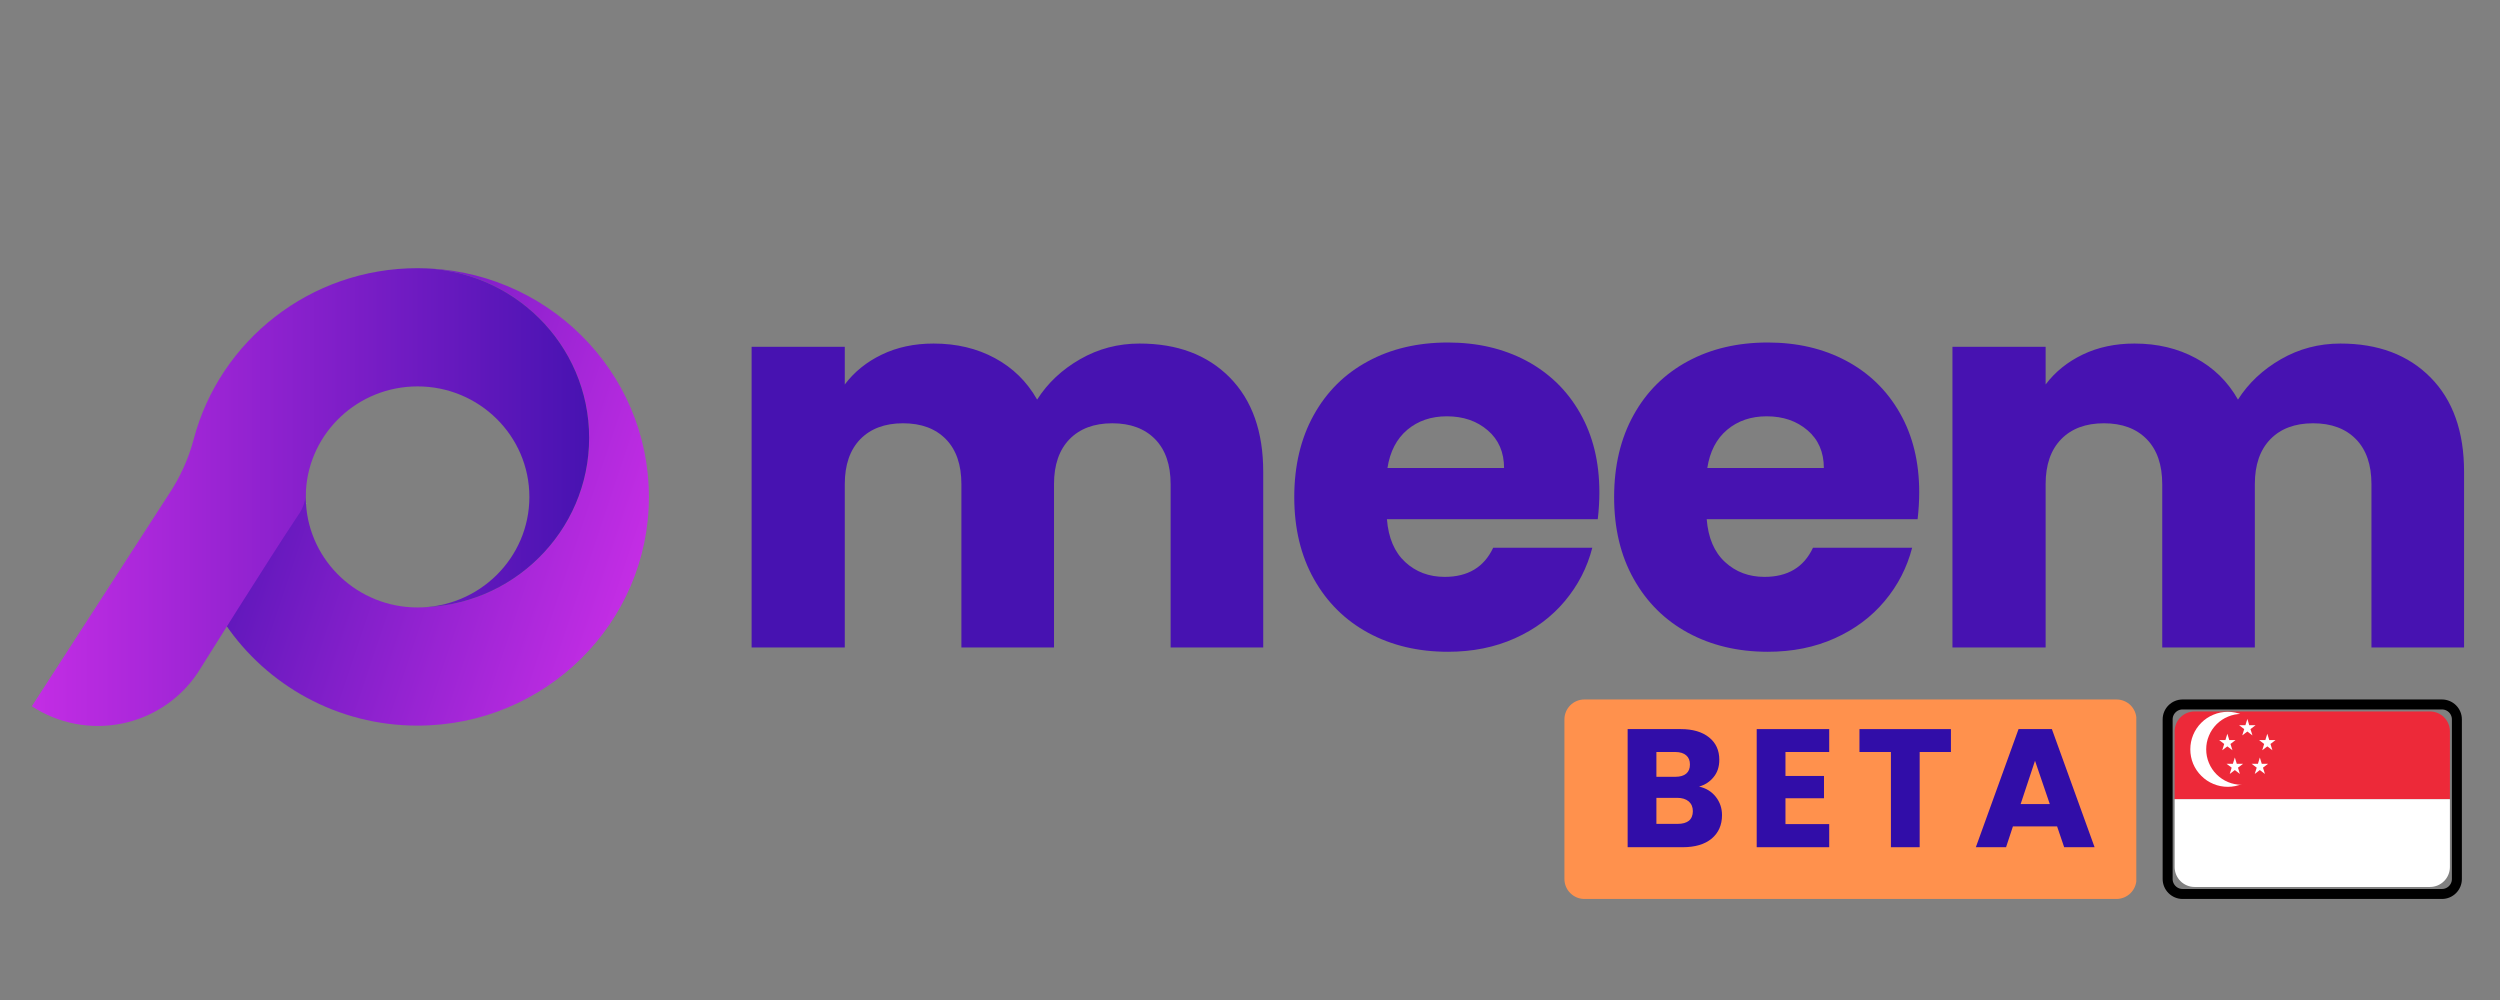 <svg xmlns="http://www.w3.org/2000/svg" xmlns:xlink="http://www.w3.org/1999/xlink" width="250" zoomAndPan="magnify" viewBox="0 0 187.5 75" height="100" preserveAspectRatio="xMidYMid meet" version="1.0"><rect x="0" y="0" width="187.5" height="75" fill="#808080" stroke="none"/><defs><g/><clipPath id="1a56cf3108"><path d="M 146 25 L 184.875 25 L 184.875 49 L 146 49 Z M 146 25 " clip-rule="nonzero"/></clipPath><clipPath id="3ebc229676"><path d="M 15 20.117 L 48.68 20.117 L 48.68 54.461 L 15 54.461 Z M 15 20.117 " clip-rule="nonzero"/></clipPath><clipPath id="5f8fecf276"><path d="M 31.316 20.113 C 40.895 20.113 48.668 27.801 48.668 37.27 C 48.668 46.734 40.895 54.422 31.316 54.422 C 25.309 54.422 20.008 51.395 16.891 46.801 C 13.285 32.398 17.035 30.891 20.52 28.926 C 21.434 31.484 22.719 32.598 22.949 37.773 C 23.211 42.113 26.859 45.559 31.316 45.559 C 38.418 45.559 44.184 39.859 44.184 32.836 C 44.184 25.816 38.418 20.113 31.316 20.113 Z M 31.316 20.113 " clip-rule="evenodd"/></clipPath><linearGradient x1="-0.119" gradientTransform="matrix(34.603, 11.24, -11.37, 34.21, 14.062, 31.452)" y1="0" x2="1.102" gradientUnits="userSpaceOnUse" y2="0" id="2e0090c182"><stop stop-opacity="1" stop-color="rgb(27.8%, 7.1%, 69.398%)" offset="0"/><stop stop-opacity="1" stop-color="rgb(27.8%, 7.1%, 69.398%)" offset="0.062"/><stop stop-opacity="1" stop-color="rgb(27.8%, 7.1%, 69.398%)" offset="0.094"/><stop stop-opacity="1" stop-color="rgb(27.936%, 7.129%, 69.455%)" offset="0.102"/><stop stop-opacity="1" stop-color="rgb(28.311%, 7.21%, 69.611%)" offset="0.105"/><stop stop-opacity="1" stop-color="rgb(28.551%, 7.262%, 69.71%)" offset="0.109"/><stop stop-opacity="1" stop-color="rgb(28.789%, 7.314%, 69.809%)" offset="0.113"/><stop stop-opacity="1" stop-color="rgb(29.028%, 7.367%, 69.908%)" offset="0.117"/><stop stop-opacity="1" stop-color="rgb(29.268%, 7.419%, 70.007%)" offset="0.121"/><stop stop-opacity="1" stop-color="rgb(29.507%, 7.471%, 70.107%)" offset="0.125"/><stop stop-opacity="1" stop-color="rgb(29.747%, 7.523%, 70.206%)" offset="0.129"/><stop stop-opacity="1" stop-color="rgb(29.987%, 7.574%, 70.305%)" offset="0.133"/><stop stop-opacity="1" stop-color="rgb(30.225%, 7.626%, 70.404%)" offset="0.137"/><stop stop-opacity="1" stop-color="rgb(30.464%, 7.678%, 70.503%)" offset="0.141"/><stop stop-opacity="1" stop-color="rgb(30.704%, 7.73%, 70.602%)" offset="0.145"/><stop stop-opacity="1" stop-color="rgb(30.943%, 7.782%, 70.702%)" offset="0.148"/><stop stop-opacity="1" stop-color="rgb(31.183%, 7.834%, 70.801%)" offset="0.152"/><stop stop-opacity="1" stop-color="rgb(31.422%, 7.886%, 70.9%)" offset="0.156"/><stop stop-opacity="1" stop-color="rgb(31.66%, 7.938%, 70.999%)" offset="0.16"/><stop stop-opacity="1" stop-color="rgb(31.9%, 7.99%, 71.098%)" offset="0.164"/><stop stop-opacity="1" stop-color="rgb(32.14%, 8.041%, 71.198%)" offset="0.168"/><stop stop-opacity="1" stop-color="rgb(32.379%, 8.093%, 71.297%)" offset="0.172"/><stop stop-opacity="1" stop-color="rgb(32.617%, 8.145%, 71.396%)" offset="0.176"/><stop stop-opacity="1" stop-color="rgb(32.857%, 8.197%, 71.495%)" offset="0.18"/><stop stop-opacity="1" stop-color="rgb(33.096%, 8.249%, 71.594%)" offset="0.184"/><stop stop-opacity="1" stop-color="rgb(33.336%, 8.301%, 71.693%)" offset="0.188"/><stop stop-opacity="1" stop-color="rgb(33.575%, 8.353%, 71.793%)" offset="0.191"/><stop stop-opacity="1" stop-color="rgb(33.815%, 8.406%, 71.892%)" offset="0.195"/><stop stop-opacity="1" stop-color="rgb(34.053%, 8.458%, 71.991%)" offset="0.199"/><stop stop-opacity="1" stop-color="rgb(34.293%, 8.51%, 72.09%)" offset="0.203"/><stop stop-opacity="1" stop-color="rgb(34.532%, 8.562%, 72.189%)" offset="0.207"/><stop stop-opacity="1" stop-color="rgb(34.772%, 8.614%, 72.289%)" offset="0.211"/><stop stop-opacity="1" stop-color="rgb(35.011%, 8.665%, 72.388%)" offset="0.215"/><stop stop-opacity="1" stop-color="rgb(35.251%, 8.717%, 72.487%)" offset="0.219"/><stop stop-opacity="1" stop-color="rgb(35.489%, 8.769%, 72.586%)" offset="0.223"/><stop stop-opacity="1" stop-color="rgb(35.728%, 8.821%, 72.685%)" offset="0.227"/><stop stop-opacity="1" stop-color="rgb(35.968%, 8.873%, 72.784%)" offset="0.23"/><stop stop-opacity="1" stop-color="rgb(36.208%, 8.925%, 72.884%)" offset="0.234"/><stop stop-opacity="1" stop-color="rgb(36.447%, 8.977%, 72.983%)" offset="0.238"/><stop stop-opacity="1" stop-color="rgb(36.687%, 9.029%, 73.082%)" offset="0.242"/><stop stop-opacity="1" stop-color="rgb(36.925%, 9.081%, 73.181%)" offset="0.246"/><stop stop-opacity="1" stop-color="rgb(37.164%, 9.132%, 73.28%)" offset="0.25"/><stop stop-opacity="1" stop-color="rgb(37.404%, 9.184%, 73.38%)" offset="0.254"/><stop stop-opacity="1" stop-color="rgb(37.643%, 9.236%, 73.479%)" offset="0.258"/><stop stop-opacity="1" stop-color="rgb(37.881%, 9.288%, 73.576%)" offset="0.262"/><stop stop-opacity="1" stop-color="rgb(38.121%, 9.34%, 73.676%)" offset="0.266"/><stop stop-opacity="1" stop-color="rgb(38.361%, 9.392%, 73.775%)" offset="0.27"/><stop stop-opacity="1" stop-color="rgb(38.6%, 9.445%, 73.874%)" offset="0.273"/><stop stop-opacity="1" stop-color="rgb(38.84%, 9.497%, 73.973%)" offset="0.277"/><stop stop-opacity="1" stop-color="rgb(39.079%, 9.549%, 74.072%)" offset="0.281"/><stop stop-opacity="1" stop-color="rgb(39.317%, 9.601%, 74.171%)" offset="0.285"/><stop stop-opacity="1" stop-color="rgb(39.557%, 9.653%, 74.271%)" offset="0.289"/><stop stop-opacity="1" stop-color="rgb(39.796%, 9.705%, 74.37%)" offset="0.293"/><stop stop-opacity="1" stop-color="rgb(40.036%, 9.756%, 74.469%)" offset="0.297"/><stop stop-opacity="1" stop-color="rgb(40.276%, 9.808%, 74.568%)" offset="0.301"/><stop stop-opacity="1" stop-color="rgb(40.515%, 9.86%, 74.667%)" offset="0.305"/><stop stop-opacity="1" stop-color="rgb(40.753%, 9.912%, 74.767%)" offset="0.309"/><stop stop-opacity="1" stop-color="rgb(40.993%, 9.964%, 74.866%)" offset="0.312"/><stop stop-opacity="1" stop-color="rgb(41.232%, 10.016%, 74.965%)" offset="0.316"/><stop stop-opacity="1" stop-color="rgb(41.472%, 10.068%, 75.064%)" offset="0.32"/><stop stop-opacity="1" stop-color="rgb(41.711%, 10.12%, 75.163%)" offset="0.324"/><stop stop-opacity="1" stop-color="rgb(41.951%, 10.172%, 75.262%)" offset="0.328"/><stop stop-opacity="1" stop-color="rgb(42.189%, 10.223%, 75.362%)" offset="0.332"/><stop stop-opacity="1" stop-color="rgb(42.429%, 10.275%, 75.461%)" offset="0.336"/><stop stop-opacity="1" stop-color="rgb(42.668%, 10.327%, 75.56%)" offset="0.34"/><stop stop-opacity="1" stop-color="rgb(42.908%, 10.379%, 75.659%)" offset="0.344"/><stop stop-opacity="1" stop-color="rgb(43.146%, 10.431%, 75.758%)" offset="0.348"/><stop stop-opacity="1" stop-color="rgb(43.385%, 10.484%, 75.858%)" offset="0.352"/><stop stop-opacity="1" stop-color="rgb(43.625%, 10.536%, 75.957%)" offset="0.355"/><stop stop-opacity="1" stop-color="rgb(43.864%, 10.588%, 76.056%)" offset="0.359"/><stop stop-opacity="1" stop-color="rgb(44.104%, 10.64%, 76.155%)" offset="0.363"/><stop stop-opacity="1" stop-color="rgb(44.344%, 10.692%, 76.254%)" offset="0.367"/><stop stop-opacity="1" stop-color="rgb(44.582%, 10.744%, 76.353%)" offset="0.371"/><stop stop-opacity="1" stop-color="rgb(44.821%, 10.796%, 76.453%)" offset="0.375"/><stop stop-opacity="1" stop-color="rgb(45.061%, 10.847%, 76.552%)" offset="0.379"/><stop stop-opacity="1" stop-color="rgb(45.3%, 10.899%, 76.651%)" offset="0.383"/><stop stop-opacity="1" stop-color="rgb(45.54%, 10.951%, 76.75%)" offset="0.387"/><stop stop-opacity="1" stop-color="rgb(45.779%, 11.003%, 76.849%)" offset="0.391"/><stop stop-opacity="1" stop-color="rgb(46.017%, 11.055%, 76.949%)" offset="0.395"/><stop stop-opacity="1" stop-color="rgb(46.257%, 11.107%, 77.048%)" offset="0.398"/><stop stop-opacity="1" stop-color="rgb(46.497%, 11.159%, 77.147%)" offset="0.402"/><stop stop-opacity="1" stop-color="rgb(46.736%, 11.211%, 77.246%)" offset="0.406"/><stop stop-opacity="1" stop-color="rgb(46.974%, 11.263%, 77.345%)" offset="0.41"/><stop stop-opacity="1" stop-color="rgb(47.214%, 11.314%, 77.444%)" offset="0.414"/><stop stop-opacity="1" stop-color="rgb(47.453%, 11.366%, 77.544%)" offset="0.418"/><stop stop-opacity="1" stop-color="rgb(47.693%, 11.418%, 77.643%)" offset="0.422"/><stop stop-opacity="1" stop-color="rgb(47.932%, 11.47%, 77.74%)" offset="0.426"/><stop stop-opacity="1" stop-color="rgb(48.172%, 11.523%, 77.84%)" offset="0.43"/><stop stop-opacity="1" stop-color="rgb(48.41%, 11.575%, 77.939%)" offset="0.434"/><stop stop-opacity="1" stop-color="rgb(48.65%, 11.627%, 78.038%)" offset="0.438"/><stop stop-opacity="1" stop-color="rgb(48.889%, 11.679%, 78.137%)" offset="0.441"/><stop stop-opacity="1" stop-color="rgb(49.129%, 11.731%, 78.236%)" offset="0.445"/><stop stop-opacity="1" stop-color="rgb(49.368%, 11.783%, 78.336%)" offset="0.449"/><stop stop-opacity="1" stop-color="rgb(49.608%, 11.835%, 78.435%)" offset="0.453"/><stop stop-opacity="1" stop-color="rgb(49.846%, 11.887%, 78.534%)" offset="0.457"/><stop stop-opacity="1" stop-color="rgb(50.085%, 11.938%, 78.633%)" offset="0.461"/><stop stop-opacity="1" stop-color="rgb(50.325%, 11.99%, 78.732%)" offset="0.465"/><stop stop-opacity="1" stop-color="rgb(50.565%, 12.042%, 78.831%)" offset="0.469"/><stop stop-opacity="1" stop-color="rgb(50.804%, 12.094%, 78.931%)" offset="0.473"/><stop stop-opacity="1" stop-color="rgb(51.044%, 12.146%, 79.03%)" offset="0.477"/><stop stop-opacity="1" stop-color="rgb(51.282%, 12.198%, 79.129%)" offset="0.48"/><stop stop-opacity="1" stop-color="rgb(51.521%, 12.25%, 79.228%)" offset="0.484"/><stop stop-opacity="1" stop-color="rgb(51.761%, 12.302%, 79.327%)" offset="0.488"/><stop stop-opacity="1" stop-color="rgb(52%, 12.354%, 79.427%)" offset="0.492"/><stop stop-opacity="1" stop-color="rgb(52.238%, 12.405%, 79.526%)" offset="0.496"/><stop stop-opacity="1" stop-color="rgb(52.478%, 12.457%, 79.625%)" offset="0.5"/><stop stop-opacity="1" stop-color="rgb(52.718%, 12.509%, 79.724%)" offset="0.504"/><stop stop-opacity="1" stop-color="rgb(52.957%, 12.563%, 79.823%)" offset="0.508"/><stop stop-opacity="1" stop-color="rgb(53.197%, 12.614%, 79.922%)" offset="0.512"/><stop stop-opacity="1" stop-color="rgb(53.436%, 12.666%, 80.022%)" offset="0.516"/><stop stop-opacity="1" stop-color="rgb(53.674%, 12.718%, 80.121%)" offset="0.52"/><stop stop-opacity="1" stop-color="rgb(53.914%, 12.77%, 80.22%)" offset="0.523"/><stop stop-opacity="1" stop-color="rgb(54.153%, 12.822%, 80.319%)" offset="0.527"/><stop stop-opacity="1" stop-color="rgb(54.393%, 12.874%, 80.418%)" offset="0.531"/><stop stop-opacity="1" stop-color="rgb(54.633%, 12.926%, 80.518%)" offset="0.535"/><stop stop-opacity="1" stop-color="rgb(54.872%, 12.978%, 80.617%)" offset="0.539"/><stop stop-opacity="1" stop-color="rgb(55.11%, 13.029%, 80.716%)" offset="0.543"/><stop stop-opacity="1" stop-color="rgb(55.35%, 13.081%, 80.815%)" offset="0.547"/><stop stop-opacity="1" stop-color="rgb(55.589%, 13.133%, 80.914%)" offset="0.551"/><stop stop-opacity="1" stop-color="rgb(55.829%, 13.185%, 81.013%)" offset="0.555"/><stop stop-opacity="1" stop-color="rgb(56.068%, 13.237%, 81.113%)" offset="0.559"/><stop stop-opacity="1" stop-color="rgb(56.308%, 13.289%, 81.212%)" offset="0.562"/><stop stop-opacity="1" stop-color="rgb(56.546%, 13.341%, 81.311%)" offset="0.566"/><stop stop-opacity="1" stop-color="rgb(56.786%, 13.393%, 81.41%)" offset="0.57"/><stop stop-opacity="1" stop-color="rgb(57.025%, 13.445%, 81.509%)" offset="0.574"/><stop stop-opacity="1" stop-color="rgb(57.265%, 13.496%, 81.609%)" offset="0.578"/><stop stop-opacity="1" stop-color="rgb(57.503%, 13.548%, 81.708%)" offset="0.582"/><stop stop-opacity="1" stop-color="rgb(57.742%, 13.602%, 81.807%)" offset="0.586"/><stop stop-opacity="1" stop-color="rgb(57.982%, 13.654%, 81.905%)" offset="0.59"/><stop stop-opacity="1" stop-color="rgb(58.221%, 13.705%, 82.004%)" offset="0.594"/><stop stop-opacity="1" stop-color="rgb(58.461%, 13.757%, 82.103%)" offset="0.598"/><stop stop-opacity="1" stop-color="rgb(58.701%, 13.809%, 82.202%)" offset="0.602"/><stop stop-opacity="1" stop-color="rgb(58.939%, 13.861%, 82.301%)" offset="0.605"/><stop stop-opacity="1" stop-color="rgb(59.178%, 13.913%, 82.401%)" offset="0.609"/><stop stop-opacity="1" stop-color="rgb(59.418%, 13.965%, 82.5%)" offset="0.613"/><stop stop-opacity="1" stop-color="rgb(59.657%, 14.017%, 82.599%)" offset="0.617"/><stop stop-opacity="1" stop-color="rgb(59.897%, 14.069%, 82.698%)" offset="0.621"/><stop stop-opacity="1" stop-color="rgb(60.136%, 14.12%, 82.797%)" offset="0.625"/><stop stop-opacity="1" stop-color="rgb(60.374%, 14.172%, 82.896%)" offset="0.629"/><stop stop-opacity="1" stop-color="rgb(60.614%, 14.224%, 82.996%)" offset="0.633"/><stop stop-opacity="1" stop-color="rgb(60.854%, 14.276%, 83.095%)" offset="0.637"/><stop stop-opacity="1" stop-color="rgb(61.093%, 14.328%, 83.194%)" offset="0.641"/><stop stop-opacity="1" stop-color="rgb(61.331%, 14.38%, 83.293%)" offset="0.645"/><stop stop-opacity="1" stop-color="rgb(61.571%, 14.432%, 83.392%)" offset="0.648"/><stop stop-opacity="1" stop-color="rgb(61.81%, 14.484%, 83.492%)" offset="0.652"/><stop stop-opacity="1" stop-color="rgb(62.05%, 14.536%, 83.591%)" offset="0.656"/><stop stop-opacity="1" stop-color="rgb(62.289%, 14.587%, 83.69%)" offset="0.66"/><stop stop-opacity="1" stop-color="rgb(62.529%, 14.641%, 83.789%)" offset="0.664"/><stop stop-opacity="1" stop-color="rgb(62.767%, 14.693%, 83.888%)" offset="0.668"/><stop stop-opacity="1" stop-color="rgb(63.007%, 14.745%, 83.987%)" offset="0.672"/><stop stop-opacity="1" stop-color="rgb(63.246%, 14.796%, 84.087%)" offset="0.676"/><stop stop-opacity="1" stop-color="rgb(63.486%, 14.848%, 84.186%)" offset="0.68"/><stop stop-opacity="1" stop-color="rgb(63.725%, 14.9%, 84.285%)" offset="0.684"/><stop stop-opacity="1" stop-color="rgb(63.965%, 14.952%, 84.384%)" offset="0.688"/><stop stop-opacity="1" stop-color="rgb(64.203%, 15.004%, 84.483%)" offset="0.691"/><stop stop-opacity="1" stop-color="rgb(64.442%, 15.056%, 84.583%)" offset="0.695"/><stop stop-opacity="1" stop-color="rgb(64.682%, 15.108%, 84.682%)" offset="0.699"/><stop stop-opacity="1" stop-color="rgb(64.922%, 15.16%, 84.781%)" offset="0.703"/><stop stop-opacity="1" stop-color="rgb(65.161%, 15.211%, 84.88%)" offset="0.707"/><stop stop-opacity="1" stop-color="rgb(65.401%, 15.263%, 84.979%)" offset="0.711"/><stop stop-opacity="1" stop-color="rgb(65.639%, 15.315%, 85.078%)" offset="0.715"/><stop stop-opacity="1" stop-color="rgb(65.878%, 15.367%, 85.178%)" offset="0.719"/><stop stop-opacity="1" stop-color="rgb(66.118%, 15.419%, 85.277%)" offset="0.723"/><stop stop-opacity="1" stop-color="rgb(66.357%, 15.471%, 85.376%)" offset="0.727"/><stop stop-opacity="1" stop-color="rgb(66.595%, 15.523%, 85.475%)" offset="0.73"/><stop stop-opacity="1" stop-color="rgb(66.835%, 15.575%, 85.574%)" offset="0.734"/><stop stop-opacity="1" stop-color="rgb(67.075%, 15.627%, 85.674%)" offset="0.738"/><stop stop-opacity="1" stop-color="rgb(67.314%, 15.68%, 85.773%)" offset="0.742"/><stop stop-opacity="1" stop-color="rgb(67.554%, 15.732%, 85.87%)" offset="0.746"/><stop stop-opacity="1" stop-color="rgb(67.793%, 15.784%, 85.97%)" offset="0.75"/><stop stop-opacity="1" stop-color="rgb(68.031%, 15.836%, 86.069%)" offset="0.754"/><stop stop-opacity="1" stop-color="rgb(68.271%, 15.887%, 86.168%)" offset="0.758"/><stop stop-opacity="1" stop-color="rgb(68.51%, 15.939%, 86.267%)" offset="0.762"/><stop stop-opacity="1" stop-color="rgb(68.75%, 15.991%, 86.366%)" offset="0.766"/><stop stop-opacity="1" stop-color="rgb(68.99%, 16.043%, 86.465%)" offset="0.77"/><stop stop-opacity="1" stop-color="rgb(69.229%, 16.095%, 86.565%)" offset="0.773"/><stop stop-opacity="1" stop-color="rgb(69.467%, 16.147%, 86.664%)" offset="0.777"/><stop stop-opacity="1" stop-color="rgb(69.707%, 16.199%, 86.763%)" offset="0.781"/><stop stop-opacity="1" stop-color="rgb(69.946%, 16.251%, 86.862%)" offset="0.785"/><stop stop-opacity="1" stop-color="rgb(70.186%, 16.302%, 86.961%)" offset="0.789"/><stop stop-opacity="1" stop-color="rgb(70.425%, 16.354%, 87.061%)" offset="0.793"/><stop stop-opacity="1" stop-color="rgb(70.665%, 16.406%, 87.16%)" offset="0.797"/><stop stop-opacity="1" stop-color="rgb(70.903%, 16.458%, 87.259%)" offset="0.801"/><stop stop-opacity="1" stop-color="rgb(71.143%, 16.51%, 87.358%)" offset="0.805"/><stop stop-opacity="1" stop-color="rgb(71.382%, 16.562%, 87.457%)" offset="0.809"/><stop stop-opacity="1" stop-color="rgb(71.622%, 16.614%, 87.556%)" offset="0.812"/><stop stop-opacity="1" stop-color="rgb(71.86%, 16.666%, 87.656%)" offset="0.816"/><stop stop-opacity="1" stop-color="rgb(72.099%, 16.719%, 87.755%)" offset="0.82"/><stop stop-opacity="1" stop-color="rgb(72.339%, 16.771%, 87.854%)" offset="0.824"/><stop stop-opacity="1" stop-color="rgb(72.578%, 16.823%, 87.953%)" offset="0.828"/><stop stop-opacity="1" stop-color="rgb(72.818%, 16.875%, 88.052%)" offset="0.832"/><stop stop-opacity="1" stop-color="rgb(73.058%, 16.927%, 88.152%)" offset="0.836"/><stop stop-opacity="1" stop-color="rgb(73.296%, 16.978%, 88.251%)" offset="0.84"/><stop stop-opacity="1" stop-color="rgb(73.535%, 17.03%, 88.35%)" offset="0.844"/><stop stop-opacity="1" stop-color="rgb(73.775%, 17.082%, 88.449%)" offset="0.848"/><stop stop-opacity="1" stop-color="rgb(74.014%, 17.134%, 88.548%)" offset="0.852"/><stop stop-opacity="1" stop-color="rgb(74.254%, 17.186%, 88.647%)" offset="0.855"/><stop stop-opacity="1" stop-color="rgb(74.493%, 17.238%, 88.747%)" offset="0.859"/><stop stop-opacity="1" stop-color="rgb(74.731%, 17.29%, 88.846%)" offset="0.863"/><stop stop-opacity="1" stop-color="rgb(74.971%, 17.342%, 88.945%)" offset="0.867"/><stop stop-opacity="1" stop-color="rgb(75.211%, 17.393%, 89.044%)" offset="0.871"/><stop stop-opacity="1" stop-color="rgb(75.45%, 17.445%, 89.143%)" offset="0.875"/><stop stop-opacity="1" stop-color="rgb(75.688%, 17.497%, 89.243%)" offset="0.879"/><stop stop-opacity="1" stop-color="rgb(75.928%, 17.549%, 89.342%)" offset="0.883"/><stop stop-opacity="1" stop-color="rgb(76.167%, 17.601%, 89.441%)" offset="0.887"/><stop stop-opacity="1" stop-color="rgb(76.407%, 17.653%, 89.54%)" offset="0.891"/><stop stop-opacity="1" stop-color="rgb(76.646%, 17.705%, 89.639%)" offset="0.895"/><stop stop-opacity="1" stop-color="rgb(76.886%, 17.758%, 89.738%)" offset="0.898"/><stop stop-opacity="1" stop-color="rgb(77.124%, 17.81%, 89.838%)" offset="0.902"/><stop stop-opacity="1" stop-color="rgb(77.364%, 17.862%, 89.937%)" offset="0.906"/><stop stop-opacity="1" stop-color="rgb(77.603%, 17.914%, 90.034%)" offset="0.91"/><stop stop-opacity="1" stop-color="rgb(77.843%, 17.966%, 90.134%)" offset="0.914"/><stop stop-opacity="1" stop-color="rgb(77.921%, 17.982%, 90.166%)" offset="0.922"/><stop stop-opacity="1" stop-color="rgb(78%, 17.999%, 90.199%)" offset="0.938"/><stop stop-opacity="1" stop-color="rgb(78%, 17.999%, 90.199%)" offset="1"/></linearGradient><clipPath id="b86f50b5b1"><path d="M 2.387 20.117 L 45 20.117 L 45 54.461 L 2.387 54.461 Z M 2.387 20.117 " clip-rule="nonzero"/></clipPath><clipPath id="85392328a1"><path d="M 22.352 38.656 C 20.273 41.758 14.816 50.48 14.816 50.48 C 13.5 52.441 11.453 53.805 9.125 54.27 C 6.793 54.738 4.371 54.27 2.387 52.969 L 12.652 37.082 C 13.504 35.809 14.141 34.406 14.531 32.926 C 16.477 25.559 23.258 20.113 31.316 20.113 C 38.418 20.113 44.184 25.816 44.184 32.836 C 44.184 39.859 38.418 45.559 31.316 45.559 C 35.945 45.559 39.703 41.844 39.703 37.27 C 39.703 32.695 35.945 28.98 31.316 28.98 C 26.84 28.98 23.18 32.453 22.945 36.824 C 22.941 36.918 22.938 37.012 22.934 37.109 C 22.895 37.586 22.742 38.035 22.504 38.43 Z M 22.352 38.656 " clip-rule="evenodd"/></clipPath><linearGradient x1="0.032" gradientTransform="matrix(43.164, 0, 0, 42.674, 1.021, 38.007)" y1="0" x2="1" gradientUnits="userSpaceOnUse" y2="0" id="c0b6d448e5"><stop stop-opacity="1" stop-color="rgb(76.408%, 17.654%, 89.54%)" offset="0"/><stop stop-opacity="1" stop-color="rgb(76.219%, 17.613%, 89.461%)" offset="0.008"/><stop stop-opacity="1" stop-color="rgb(75.839%, 17.531%, 89.304%)" offset="0.016"/><stop stop-opacity="1" stop-color="rgb(75.459%, 17.448%, 89.146%)" offset="0.023"/><stop stop-opacity="1" stop-color="rgb(75.079%, 17.366%, 88.989%)" offset="0.031"/><stop stop-opacity="1" stop-color="rgb(74.699%, 17.282%, 88.832%)" offset="0.039"/><stop stop-opacity="1" stop-color="rgb(74.319%, 17.2%, 88.675%)" offset="0.047"/><stop stop-opacity="1" stop-color="rgb(73.94%, 17.117%, 88.516%)" offset="0.055"/><stop stop-opacity="1" stop-color="rgb(73.56%, 17.035%, 88.359%)" offset="0.062"/><stop stop-opacity="1" stop-color="rgb(73.18%, 16.953%, 88.202%)" offset="0.07"/><stop stop-opacity="1" stop-color="rgb(72.801%, 16.87%, 88.045%)" offset="0.078"/><stop stop-opacity="1" stop-color="rgb(72.421%, 16.788%, 87.888%)" offset="0.086"/><stop stop-opacity="1" stop-color="rgb(72.041%, 16.705%, 87.73%)" offset="0.094"/><stop stop-opacity="1" stop-color="rgb(71.661%, 16.623%, 87.573%)" offset="0.102"/><stop stop-opacity="1" stop-color="rgb(71.281%, 16.541%, 87.416%)" offset="0.109"/><stop stop-opacity="1" stop-color="rgb(70.901%, 16.458%, 87.257%)" offset="0.117"/><stop stop-opacity="1" stop-color="rgb(70.522%, 16.376%, 87.1%)" offset="0.125"/><stop stop-opacity="1" stop-color="rgb(70.142%, 16.293%, 86.943%)" offset="0.133"/><stop stop-opacity="1" stop-color="rgb(69.763%, 16.211%, 86.786%)" offset="0.141"/><stop stop-opacity="1" stop-color="rgb(69.383%, 16.129%, 86.629%)" offset="0.148"/><stop stop-opacity="1" stop-color="rgb(69.003%, 16.046%, 86.472%)" offset="0.156"/><stop stop-opacity="1" stop-color="rgb(68.623%, 15.964%, 86.314%)" offset="0.164"/><stop stop-opacity="1" stop-color="rgb(68.243%, 15.881%, 86.157%)" offset="0.172"/><stop stop-opacity="1" stop-color="rgb(67.863%, 15.799%, 85.999%)" offset="0.18"/><stop stop-opacity="1" stop-color="rgb(67.484%, 15.717%, 85.841%)" offset="0.188"/><stop stop-opacity="1" stop-color="rgb(67.104%, 15.634%, 85.684%)" offset="0.195"/><stop stop-opacity="1" stop-color="rgb(66.725%, 15.552%, 85.527%)" offset="0.203"/><stop stop-opacity="1" stop-color="rgb(66.345%, 15.469%, 85.37%)" offset="0.211"/><stop stop-opacity="1" stop-color="rgb(65.965%, 15.387%, 85.213%)" offset="0.219"/><stop stop-opacity="1" stop-color="rgb(65.585%, 15.305%, 85.056%)" offset="0.227"/><stop stop-opacity="1" stop-color="rgb(65.205%, 15.221%, 84.898%)" offset="0.234"/><stop stop-opacity="1" stop-color="rgb(64.825%, 15.138%, 84.74%)" offset="0.242"/><stop stop-opacity="1" stop-color="rgb(64.445%, 15.056%, 84.583%)" offset="0.25"/><stop stop-opacity="1" stop-color="rgb(64.066%, 14.973%, 84.425%)" offset="0.258"/><stop stop-opacity="1" stop-color="rgb(63.686%, 14.891%, 84.268%)" offset="0.266"/><stop stop-opacity="1" stop-color="rgb(63.307%, 14.809%, 84.111%)" offset="0.273"/><stop stop-opacity="1" stop-color="rgb(62.927%, 14.726%, 83.954%)" offset="0.281"/><stop stop-opacity="1" stop-color="rgb(62.547%, 14.644%, 83.797%)" offset="0.289"/><stop stop-opacity="1" stop-color="rgb(62.167%, 14.561%, 83.64%)" offset="0.297"/><stop stop-opacity="1" stop-color="rgb(61.787%, 14.479%, 83.482%)" offset="0.305"/><stop stop-opacity="1" stop-color="rgb(61.407%, 14.397%, 83.324%)" offset="0.312"/><stop stop-opacity="1" stop-color="rgb(61.028%, 14.314%, 83.167%)" offset="0.32"/><stop stop-opacity="1" stop-color="rgb(60.648%, 14.232%, 83.009%)" offset="0.328"/><stop stop-opacity="1" stop-color="rgb(60.269%, 14.149%, 82.852%)" offset="0.336"/><stop stop-opacity="1" stop-color="rgb(59.889%, 14.067%, 82.695%)" offset="0.344"/><stop stop-opacity="1" stop-color="rgb(59.509%, 13.985%, 82.538%)" offset="0.352"/><stop stop-opacity="1" stop-color="rgb(59.129%, 13.902%, 82.381%)" offset="0.359"/><stop stop-opacity="1" stop-color="rgb(58.749%, 13.82%, 82.224%)" offset="0.367"/><stop stop-opacity="1" stop-color="rgb(58.369%, 13.737%, 82.065%)" offset="0.375"/><stop stop-opacity="1" stop-color="rgb(57.99%, 13.655%, 81.908%)" offset="0.383"/><stop stop-opacity="1" stop-color="rgb(57.61%, 13.573%, 81.75%)" offset="0.391"/><stop stop-opacity="1" stop-color="rgb(57.23%, 13.49%, 81.593%)" offset="0.398"/><stop stop-opacity="1" stop-color="rgb(56.851%, 13.408%, 81.436%)" offset="0.406"/><stop stop-opacity="1" stop-color="rgb(56.471%, 13.325%, 81.279%)" offset="0.414"/><stop stop-opacity="1" stop-color="rgb(56.091%, 13.243%, 81.122%)" offset="0.422"/><stop stop-opacity="1" stop-color="rgb(55.711%, 13.159%, 80.965%)" offset="0.43"/><stop stop-opacity="1" stop-color="rgb(55.331%, 13.077%, 80.806%)" offset="0.438"/><stop stop-opacity="1" stop-color="rgb(54.951%, 12.994%, 80.649%)" offset="0.445"/><stop stop-opacity="1" stop-color="rgb(54.572%, 12.912%, 80.492%)" offset="0.453"/><stop stop-opacity="1" stop-color="rgb(54.192%, 12.83%, 80.334%)" offset="0.461"/><stop stop-opacity="1" stop-color="rgb(53.813%, 12.747%, 80.177%)" offset="0.469"/><stop stop-opacity="1" stop-color="rgb(53.433%, 12.665%, 80.02%)" offset="0.477"/><stop stop-opacity="1" stop-color="rgb(53.053%, 12.582%, 79.863%)" offset="0.484"/><stop stop-opacity="1" stop-color="rgb(52.673%, 12.5%, 79.706%)" offset="0.492"/><stop stop-opacity="1" stop-color="rgb(52.293%, 12.418%, 79.547%)" offset="0.5"/><stop stop-opacity="1" stop-color="rgb(51.913%, 12.335%, 79.39%)" offset="0.508"/><stop stop-opacity="1" stop-color="rgb(51.534%, 12.253%, 79.233%)" offset="0.516"/><stop stop-opacity="1" stop-color="rgb(51.154%, 12.17%, 79.076%)" offset="0.523"/><stop stop-opacity="1" stop-color="rgb(50.774%, 12.088%, 78.918%)" offset="0.531"/><stop stop-opacity="1" stop-color="rgb(50.395%, 12.006%, 78.761%)" offset="0.539"/><stop stop-opacity="1" stop-color="rgb(50.015%, 11.923%, 78.604%)" offset="0.547"/><stop stop-opacity="1" stop-color="rgb(49.635%, 11.841%, 78.447%)" offset="0.555"/><stop stop-opacity="1" stop-color="rgb(49.255%, 11.758%, 78.288%)" offset="0.562"/><stop stop-opacity="1" stop-color="rgb(48.875%, 11.676%, 78.131%)" offset="0.57"/><stop stop-opacity="1" stop-color="rgb(48.495%, 11.594%, 77.974%)" offset="0.578"/><stop stop-opacity="1" stop-color="rgb(48.116%, 11.511%, 77.817%)" offset="0.586"/><stop stop-opacity="1" stop-color="rgb(47.736%, 11.429%, 77.66%)" offset="0.594"/><stop stop-opacity="1" stop-color="rgb(47.357%, 11.346%, 77.502%)" offset="0.602"/><stop stop-opacity="1" stop-color="rgb(46.977%, 11.264%, 77.345%)" offset="0.609"/><stop stop-opacity="1" stop-color="rgb(46.597%, 11.182%, 77.188%)" offset="0.617"/><stop stop-opacity="1" stop-color="rgb(46.217%, 11.098%, 77.031%)" offset="0.625"/><stop stop-opacity="1" stop-color="rgb(45.837%, 11.015%, 76.872%)" offset="0.633"/><stop stop-opacity="1" stop-color="rgb(45.457%, 10.933%, 76.715%)" offset="0.641"/><stop stop-opacity="1" stop-color="rgb(45.078%, 10.851%, 76.558%)" offset="0.648"/><stop stop-opacity="1" stop-color="rgb(44.698%, 10.768%, 76.401%)" offset="0.656"/><stop stop-opacity="1" stop-color="rgb(44.318%, 10.686%, 76.244%)" offset="0.664"/><stop stop-opacity="1" stop-color="rgb(43.939%, 10.603%, 76.086%)" offset="0.672"/><stop stop-opacity="1" stop-color="rgb(43.559%, 10.521%, 75.929%)" offset="0.68"/><stop stop-opacity="1" stop-color="rgb(43.179%, 10.439%, 75.772%)" offset="0.688"/><stop stop-opacity="1" stop-color="rgb(42.799%, 10.356%, 75.613%)" offset="0.695"/><stop stop-opacity="1" stop-color="rgb(42.419%, 10.274%, 75.456%)" offset="0.703"/><stop stop-opacity="1" stop-color="rgb(42.039%, 10.191%, 75.299%)" offset="0.711"/><stop stop-opacity="1" stop-color="rgb(41.66%, 10.109%, 75.142%)" offset="0.719"/><stop stop-opacity="1" stop-color="rgb(41.28%, 10.027%, 74.985%)" offset="0.727"/><stop stop-opacity="1" stop-color="rgb(40.901%, 9.944%, 74.828%)" offset="0.734"/><stop stop-opacity="1" stop-color="rgb(40.521%, 9.862%, 74.67%)" offset="0.742"/><stop stop-opacity="1" stop-color="rgb(40.141%, 9.779%, 74.513%)" offset="0.75"/><stop stop-opacity="1" stop-color="rgb(39.761%, 9.697%, 74.355%)" offset="0.758"/><stop stop-opacity="1" stop-color="rgb(39.381%, 9.615%, 74.197%)" offset="0.766"/><stop stop-opacity="1" stop-color="rgb(39.001%, 9.532%, 74.04%)" offset="0.773"/><stop stop-opacity="1" stop-color="rgb(38.622%, 9.45%, 73.883%)" offset="0.781"/><stop stop-opacity="1" stop-color="rgb(38.242%, 9.367%, 73.726%)" offset="0.789"/><stop stop-opacity="1" stop-color="rgb(37.862%, 9.285%, 73.569%)" offset="0.797"/><stop stop-opacity="1" stop-color="rgb(37.483%, 9.203%, 73.412%)" offset="0.805"/><stop stop-opacity="1" stop-color="rgb(37.103%, 9.12%, 73.254%)" offset="0.812"/><stop stop-opacity="1" stop-color="rgb(36.723%, 9.036%, 73.096%)" offset="0.82"/><stop stop-opacity="1" stop-color="rgb(36.343%, 8.954%, 72.939%)" offset="0.828"/><stop stop-opacity="1" stop-color="rgb(35.963%, 8.871%, 72.781%)" offset="0.836"/><stop stop-opacity="1" stop-color="rgb(35.583%, 8.789%, 72.624%)" offset="0.844"/><stop stop-opacity="1" stop-color="rgb(35.204%, 8.707%, 72.467%)" offset="0.852"/><stop stop-opacity="1" stop-color="rgb(34.824%, 8.624%, 72.31%)" offset="0.859"/><stop stop-opacity="1" stop-color="rgb(34.445%, 8.542%, 72.153%)" offset="0.867"/><stop stop-opacity="1" stop-color="rgb(34.065%, 8.459%, 71.996%)" offset="0.875"/><stop stop-opacity="1" stop-color="rgb(33.685%, 8.377%, 71.837%)" offset="0.883"/><stop stop-opacity="1" stop-color="rgb(33.305%, 8.295%, 71.68%)" offset="0.891"/><stop stop-opacity="1" stop-color="rgb(32.925%, 8.212%, 71.523%)" offset="0.898"/><stop stop-opacity="1" stop-color="rgb(32.545%, 8.13%, 71.365%)" offset="0.906"/><stop stop-opacity="1" stop-color="rgb(32.166%, 8.047%, 71.208%)" offset="0.914"/><stop stop-opacity="1" stop-color="rgb(31.786%, 7.965%, 71.051%)" offset="0.922"/><stop stop-opacity="1" stop-color="rgb(31.407%, 7.883%, 70.894%)" offset="0.93"/><stop stop-opacity="1" stop-color="rgb(31.027%, 7.8%, 70.737%)" offset="0.938"/><stop stop-opacity="1" stop-color="rgb(30.647%, 7.718%, 70.578%)" offset="0.945"/><stop stop-opacity="1" stop-color="rgb(30.267%, 7.635%, 70.421%)" offset="0.953"/><stop stop-opacity="1" stop-color="rgb(29.887%, 7.553%, 70.264%)" offset="0.961"/><stop stop-opacity="1" stop-color="rgb(29.507%, 7.471%, 70.107%)" offset="0.969"/><stop stop-opacity="1" stop-color="rgb(29.128%, 7.388%, 69.949%)" offset="0.977"/><stop stop-opacity="1" stop-color="rgb(28.748%, 7.306%, 69.792%)" offset="0.984"/><stop stop-opacity="1" stop-color="rgb(28.368%, 7.224%, 69.635%)" offset="0.992"/><stop stop-opacity="1" stop-color="rgb(27.989%, 7.141%, 69.478%)" offset="1"/></linearGradient><clipPath id="70942d61d6"><path d="M 117.332 52.461 L 160.281 52.461 L 160.281 67.422 L 117.332 67.422 Z M 117.332 52.461 " clip-rule="nonzero"/></clipPath><clipPath id="eb4edeae44"><path d="M 118.828 52.461 L 158.738 52.461 C 159.133 52.461 159.516 52.617 159.797 52.898 C 160.074 53.18 160.234 53.559 160.234 53.957 L 160.234 65.926 C 160.234 66.32 160.074 66.703 159.797 66.98 C 159.516 67.262 159.133 67.422 158.738 67.422 L 118.828 67.422 C 118.43 67.422 118.051 67.262 117.77 66.98 C 117.488 66.703 117.332 66.32 117.332 65.926 L 117.332 53.957 C 117.332 53.559 117.488 53.18 117.77 52.898 C 118.051 52.617 118.43 52.461 118.828 52.461 Z M 118.828 52.461 " clip-rule="nonzero"/></clipPath><clipPath id="2c48c20709"><path d="M 163 53.207 L 183.895 53.207 L 183.895 60 L 163 60 Z M 163 53.207 " clip-rule="nonzero"/></clipPath><clipPath id="2cdfb686f7"><path d="M 162.199 53.957 L 162.199 65.926 C 162.199 66.75 162.871 67.422 163.695 67.422 L 183.145 67.422 C 183.973 67.422 184.641 66.75 184.641 65.926 L 184.641 53.957 C 184.641 53.129 183.973 52.461 183.145 52.461 L 163.695 52.461 C 162.871 52.461 162.199 53.129 162.199 53.957 Z M 162.199 53.957 " clip-rule="nonzero"/></clipPath><clipPath id="11d7847516"><path d="M 164.594 53.359 L 182.246 53.359 C 183.074 53.359 183.742 54.027 183.742 54.855 L 183.742 65.027 C 183.742 65.852 183.074 66.523 182.246 66.523 L 164.594 66.523 C 163.77 66.523 163.098 65.852 163.098 65.027 L 163.098 54.855 C 163.098 54.027 163.77 53.359 164.594 53.359 Z M 164.594 53.359 " clip-rule="nonzero"/></clipPath><clipPath id="2f68f3967d"><path d="M 163 59 L 183.895 59 L 183.895 66.672 L 163 66.672 Z M 163 59 " clip-rule="nonzero"/></clipPath><clipPath id="b4457f535f"><path d="M 162.199 53.957 L 162.199 65.926 C 162.199 66.75 162.871 67.422 163.695 67.422 L 183.145 67.422 C 183.973 67.422 184.641 66.75 184.641 65.926 L 184.641 53.957 C 184.641 53.129 183.973 52.461 183.145 52.461 L 163.695 52.461 C 162.871 52.461 162.199 53.129 162.199 53.957 Z M 162.199 53.957 " clip-rule="nonzero"/></clipPath><clipPath id="b3b53898b1"><path d="M 164.594 53.359 L 182.246 53.359 C 183.074 53.359 183.742 54.027 183.742 54.855 L 183.742 65.027 C 183.742 65.852 183.074 66.523 182.246 66.523 L 164.594 66.523 C 163.77 66.523 163.098 65.852 163.098 65.027 L 163.098 54.855 C 163.098 54.027 163.77 53.359 164.594 53.359 Z M 164.594 53.359 " clip-rule="nonzero"/></clipPath><clipPath id="1bd12c5eea"><path d="M 164 53.207 L 170 53.207 L 170 60 L 164 60 Z M 164 53.207 " clip-rule="nonzero"/></clipPath><clipPath id="f90c49b651"><path d="M 162.199 53.957 L 162.199 65.926 C 162.199 66.75 162.871 67.422 163.695 67.422 L 183.145 67.422 C 183.973 67.422 184.641 66.75 184.641 65.926 L 184.641 53.957 C 184.641 53.129 183.973 52.461 183.145 52.461 L 163.695 52.461 C 162.871 52.461 162.199 53.129 162.199 53.957 Z M 162.199 53.957 " clip-rule="nonzero"/></clipPath><clipPath id="516712910d"><path d="M 164.594 53.359 L 182.246 53.359 C 183.074 53.359 183.742 54.027 183.742 54.855 L 183.742 65.027 C 183.742 65.852 183.074 66.523 182.246 66.523 L 164.594 66.523 C 163.77 66.523 163.098 65.852 163.098 65.027 L 163.098 54.855 C 163.098 54.027 163.77 53.359 164.594 53.359 Z M 164.594 53.359 " clip-rule="nonzero"/></clipPath><clipPath id="c37a14a6fd"><path d="M 165 53.207 L 171 53.207 L 171 59 L 165 59 Z M 165 53.207 " clip-rule="nonzero"/></clipPath><clipPath id="53d1aa9586"><path d="M 162.199 53.957 L 162.199 65.926 C 162.199 66.75 162.871 67.422 163.695 67.422 L 183.145 67.422 C 183.973 67.422 184.641 66.75 184.641 65.926 L 184.641 53.957 C 184.641 53.129 183.973 52.461 183.145 52.461 L 163.695 52.461 C 162.871 52.461 162.199 53.129 162.199 53.957 Z M 162.199 53.957 " clip-rule="nonzero"/></clipPath><clipPath id="fa6f647a30"><path d="M 164.594 53.359 L 182.246 53.359 C 183.074 53.359 183.742 54.027 183.742 54.855 L 183.742 65.027 C 183.742 65.852 183.074 66.523 182.246 66.523 L 164.594 66.523 C 163.77 66.523 163.098 65.852 163.098 65.027 L 163.098 54.855 C 163.098 54.027 163.77 53.359 164.594 53.359 Z M 164.594 53.359 " clip-rule="nonzero"/></clipPath><clipPath id="1b2ede0138"><path d="M 166 55 L 168 55 L 168 57 L 166 57 Z M 166 55 " clip-rule="nonzero"/></clipPath><clipPath id="04f0ffb855"><path d="M 162.199 53.957 L 162.199 65.926 C 162.199 66.75 162.871 67.422 163.695 67.422 L 183.145 67.422 C 183.973 67.422 184.641 66.75 184.641 65.926 L 184.641 53.957 C 184.641 53.129 183.973 52.461 183.145 52.461 L 163.695 52.461 C 162.871 52.461 162.199 53.129 162.199 53.957 Z M 162.199 53.957 " clip-rule="nonzero"/></clipPath><clipPath id="9ac9e51225"><path d="M 164.594 53.359 L 182.246 53.359 C 183.074 53.359 183.742 54.027 183.742 54.855 L 183.742 65.027 C 183.742 65.852 183.074 66.523 182.246 66.523 L 164.594 66.523 C 163.77 66.523 163.098 65.852 163.098 65.027 L 163.098 54.855 C 163.098 54.027 163.77 53.359 164.594 53.359 Z M 164.594 53.359 " clip-rule="nonzero"/></clipPath><clipPath id="cd6dce8d1a"><path d="M 169 55 L 171 55 L 171 57 L 169 57 Z M 169 55 " clip-rule="nonzero"/></clipPath><clipPath id="61d8fcd2e6"><path d="M 162.199 53.957 L 162.199 65.926 C 162.199 66.75 162.871 67.422 163.695 67.422 L 183.145 67.422 C 183.973 67.422 184.641 66.75 184.641 65.926 L 184.641 53.957 C 184.641 53.129 183.973 52.461 183.145 52.461 L 163.695 52.461 C 162.871 52.461 162.199 53.129 162.199 53.957 Z M 162.199 53.957 " clip-rule="nonzero"/></clipPath><clipPath id="62aa803aca"><path d="M 164.594 53.359 L 182.246 53.359 C 183.074 53.359 183.742 54.027 183.742 54.855 L 183.742 65.027 C 183.742 65.852 183.074 66.523 182.246 66.523 L 164.594 66.523 C 163.77 66.523 163.098 65.852 163.098 65.027 L 163.098 54.855 C 163.098 54.027 163.77 53.359 164.594 53.359 Z M 164.594 53.359 " clip-rule="nonzero"/></clipPath><clipPath id="15a2471494"><path d="M 167 53.207 L 170 53.207 L 170 56 L 167 56 Z M 167 53.207 " clip-rule="nonzero"/></clipPath><clipPath id="160220f46e"><path d="M 162.199 53.957 L 162.199 65.926 C 162.199 66.75 162.871 67.422 163.695 67.422 L 183.145 67.422 C 183.973 67.422 184.641 66.75 184.641 65.926 L 184.641 53.957 C 184.641 53.129 183.973 52.461 183.145 52.461 L 163.695 52.461 C 162.871 52.461 162.199 53.129 162.199 53.957 Z M 162.199 53.957 " clip-rule="nonzero"/></clipPath><clipPath id="72dff23734"><path d="M 164.594 53.359 L 182.246 53.359 C 183.074 53.359 183.742 54.027 183.742 54.855 L 183.742 65.027 C 183.742 65.852 183.074 66.523 182.246 66.523 L 164.594 66.523 C 163.77 66.523 163.098 65.852 163.098 65.027 L 163.098 54.855 C 163.098 54.027 163.77 53.359 164.594 53.359 Z M 164.594 53.359 " clip-rule="nonzero"/></clipPath><clipPath id="11246dca40"><path d="M 166 56 L 169 56 L 169 59 L 166 59 Z M 166 56 " clip-rule="nonzero"/></clipPath><clipPath id="f80984dfca"><path d="M 162.199 53.957 L 162.199 65.926 C 162.199 66.75 162.871 67.422 163.695 67.422 L 183.145 67.422 C 183.973 67.422 184.641 66.75 184.641 65.926 L 184.641 53.957 C 184.641 53.129 183.973 52.461 183.145 52.461 L 163.695 52.461 C 162.871 52.461 162.199 53.129 162.199 53.957 Z M 162.199 53.957 " clip-rule="nonzero"/></clipPath><clipPath id="74d578cf32"><path d="M 164.594 53.359 L 182.246 53.359 C 183.074 53.359 183.742 54.027 183.742 54.855 L 183.742 65.027 C 183.742 65.852 183.074 66.523 182.246 66.523 L 164.594 66.523 C 163.77 66.523 163.098 65.852 163.098 65.027 L 163.098 54.855 C 163.098 54.027 163.77 53.359 164.594 53.359 Z M 164.594 53.359 " clip-rule="nonzero"/></clipPath><clipPath id="01d6a222d0"><path d="M 168 56 L 171 56 L 171 59 L 168 59 Z M 168 56 " clip-rule="nonzero"/></clipPath><clipPath id="334045f1b6"><path d="M 162.199 53.957 L 162.199 65.926 C 162.199 66.75 162.871 67.422 163.695 67.422 L 183.145 67.422 C 183.973 67.422 184.641 66.75 184.641 65.926 L 184.641 53.957 C 184.641 53.129 183.973 52.461 183.145 52.461 L 163.695 52.461 C 162.871 52.461 162.199 53.129 162.199 53.957 Z M 162.199 53.957 " clip-rule="nonzero"/></clipPath><clipPath id="714d8ec371"><path d="M 164.594 53.359 L 182.246 53.359 C 183.074 53.359 183.742 54.027 183.742 54.855 L 183.742 65.027 C 183.742 65.852 183.074 66.523 182.246 66.523 L 164.594 66.523 C 163.77 66.523 163.098 65.852 163.098 65.027 L 163.098 54.855 C 163.098 54.027 163.77 53.359 164.594 53.359 Z M 164.594 53.359 " clip-rule="nonzero"/></clipPath><clipPath id="b1090b3c86"><path d="M 162.199 52.461 L 184.641 52.461 L 184.641 67.422 L 162.199 67.422 Z M 162.199 52.461 " clip-rule="nonzero"/></clipPath><clipPath id="829c1ba19a"><path d="M 162.199 53.957 L 162.199 65.926 C 162.199 66.75 162.871 67.422 163.695 67.422 L 183.145 67.422 C 183.973 67.422 184.641 66.75 184.641 65.926 L 184.641 53.957 C 184.641 53.129 183.973 52.461 183.145 52.461 L 163.695 52.461 C 162.871 52.461 162.199 53.129 162.199 53.957 Z M 162.199 53.957 " clip-rule="nonzero"/></clipPath><clipPath id="48cbebdba1"><path d="M 162.199 53.957 L 162.199 65.926 C 162.199 66.75 162.871 67.422 163.695 67.422 L 183.145 67.422 C 183.973 67.422 184.641 66.75 184.641 65.926 L 184.641 53.957 C 184.641 53.129 183.973 52.461 183.145 52.461 L 163.695 52.461 C 162.871 52.461 162.199 53.129 162.199 53.957 Z M 162.199 53.957 " clip-rule="nonzero"/></clipPath></defs><path fill="#4712b1" d="M 85.465 25.766 C 88.301 25.766 90.555 26.613 92.23 28.312 C 93.906 30.008 94.742 32.367 94.742 35.383 L 94.742 48.559 L 87.797 48.559 L 87.797 36.312 C 87.797 34.859 87.41 33.734 86.633 32.938 C 85.855 32.145 84.785 31.746 83.422 31.746 C 82.062 31.746 80.992 32.145 80.215 32.938 C 79.441 33.734 79.051 34.859 79.051 36.312 L 79.051 48.559 L 72.105 48.559 L 72.105 36.312 C 72.105 34.859 71.719 33.734 70.941 32.938 C 70.164 32.145 69.094 31.746 67.73 31.746 C 66.371 31.746 65.301 32.145 64.523 32.938 C 63.75 33.734 63.359 34.859 63.359 36.312 L 63.359 48.559 L 56.371 48.559 L 56.371 26.008 L 63.359 26.008 L 63.359 28.836 C 64.066 27.895 64.992 27.145 66.137 26.594 C 67.281 26.043 68.574 25.766 70.02 25.766 C 71.734 25.766 73.27 26.129 74.617 26.859 C 75.965 27.586 77.02 28.621 77.785 29.969 C 78.574 28.73 79.648 27.719 81.012 26.938 C 82.375 26.156 83.859 25.766 85.465 25.766 Z M 85.465 25.766 " fill-opacity="1" fill-rule="nonzero"/><path fill="#4712b1" d="M 119.953 36.922 C 119.953 37.566 119.914 38.238 119.832 38.941 L 104.02 38.941 C 104.129 40.34 104.586 41.41 105.387 42.152 C 106.191 42.895 107.18 43.266 108.352 43.266 C 110.094 43.266 111.305 42.539 111.988 41.082 L 119.422 41.082 C 119.043 42.562 118.355 43.898 117.363 45.082 C 116.367 46.27 115.121 47.199 113.621 47.871 C 112.121 48.547 110.449 48.883 108.594 48.883 C 106.359 48.883 104.371 48.41 102.629 47.469 C 100.887 46.523 99.523 45.176 98.543 43.426 C 97.562 41.676 97.07 39.629 97.07 37.285 C 97.07 34.941 97.555 32.891 98.523 31.141 C 99.492 29.391 100.844 28.043 102.59 27.102 C 104.332 26.156 106.332 25.688 108.594 25.688 C 110.801 25.688 112.762 26.145 114.48 27.059 C 116.195 27.977 117.539 29.281 118.504 30.98 C 119.473 32.676 119.953 34.656 119.953 36.922 Z M 112.805 35.102 C 112.805 33.918 112.395 32.973 111.578 32.273 C 110.762 31.57 109.738 31.223 108.512 31.223 C 107.34 31.223 106.355 31.559 105.551 32.23 C 104.75 32.906 104.25 33.863 104.059 35.102 Z M 112.805 35.102 " fill-opacity="1" fill-rule="nonzero"/><path fill="#4712b1" d="M 143.941 36.922 C 143.941 37.566 143.902 38.238 143.82 38.941 L 128.004 38.941 C 128.113 40.34 128.57 41.41 129.375 42.152 C 130.18 42.895 131.164 43.266 132.336 43.266 C 134.082 43.266 135.293 42.539 135.973 41.082 L 143.41 41.082 C 143.027 42.562 142.344 43.898 141.348 45.082 C 140.355 46.27 139.105 47.199 137.609 47.871 C 136.109 48.547 134.434 48.883 132.582 48.883 C 130.348 48.883 128.359 48.41 126.617 47.469 C 124.871 46.523 123.512 45.176 122.531 43.426 C 121.547 41.676 121.059 39.629 121.059 37.285 C 121.059 34.941 121.543 32.891 122.512 31.141 C 123.477 29.391 124.832 28.043 126.574 27.102 C 128.32 26.156 130.32 25.688 132.582 25.688 C 134.789 25.688 136.75 26.145 138.465 27.059 C 140.184 27.977 141.527 29.281 142.492 30.98 C 143.461 32.676 143.941 34.656 143.941 36.922 Z M 136.789 35.102 C 136.789 33.918 136.383 32.973 135.566 32.273 C 134.746 31.57 133.727 31.223 132.5 31.223 C 131.328 31.223 130.344 31.559 129.539 32.23 C 128.734 32.906 128.238 33.863 128.047 35.102 Z M 136.789 35.102 " fill-opacity="1" fill-rule="nonzero"/><g clip-path="url(#1a56cf3108)"><path fill="#4712b1" d="M 175.531 25.766 C 178.363 25.766 180.617 26.613 182.293 28.312 C 183.969 30.008 184.805 32.367 184.805 35.383 L 184.805 48.559 L 177.859 48.559 L 177.859 36.312 C 177.859 34.859 177.473 33.734 176.695 32.938 C 175.918 32.145 174.848 31.746 173.484 31.746 C 172.125 31.746 171.055 32.145 170.281 32.938 C 169.504 33.734 169.113 34.859 169.113 36.312 L 169.113 48.559 L 162.168 48.559 L 162.168 36.312 C 162.168 34.859 161.781 33.734 161.004 32.938 C 160.227 32.145 159.156 31.746 157.793 31.746 C 156.434 31.746 155.363 32.145 154.59 32.938 C 153.812 33.734 153.422 34.859 153.422 36.312 L 153.422 48.559 L 146.434 48.559 L 146.434 26.008 L 153.422 26.008 L 153.422 28.836 C 154.129 27.895 155.059 27.145 156.199 26.594 C 157.344 26.043 158.641 25.766 160.082 25.766 C 161.801 25.766 163.332 26.129 164.68 26.859 C 166.031 27.586 167.086 28.621 167.848 29.969 C 168.637 28.73 169.715 27.719 171.074 26.938 C 172.438 26.156 173.922 25.766 175.531 25.766 Z M 175.531 25.766 " fill-opacity="1" fill-rule="nonzero"/></g><path fill="#c8b8ff" d="M 22.949 37.77 C 22.945 37.754 22.945 37.734 22.945 37.719 L 22.973 37.734 Z M 22.949 37.77 " fill-opacity="1" fill-rule="evenodd"/><g clip-path="url(#3ebc229676)"><g clip-path="url(#5f8fecf276)"><path fill="url(#2e0090c182)" d="M 16.734 9.742 L 2.996 51.078 L 45.219 64.797 L 58.957 23.457 Z M 16.734 9.742 " fill-rule="nonzero"/></g></g><path fill="#785cd4" d="M 22.945 36.824 C 22.945 36.832 22.945 36.844 22.945 36.852 C 22.945 36.938 22.941 37.023 22.934 37.105 C 22.938 37.012 22.941 36.918 22.945 36.824 Z M 22.504 38.43 C 22.457 38.508 22.406 38.582 22.352 38.656 Z M 22.504 38.43 " fill-opacity="1" fill-rule="evenodd"/><g clip-path="url(#b86f50b5b1)"><g clip-path="url(#85392328a1)"><path fill="url(#c0b6d448e5)" d="M 2.387 20.117 L 2.387 54.461 L 44.184 54.461 L 44.184 20.117 Z M 2.387 20.117 " fill-rule="nonzero"/></g></g><g clip-path="url(#70942d61d6)"><g clip-path="url(#eb4edeae44)"><path fill="#ff914d" d="M 117.332 52.461 L 160.223 52.461 L 160.223 67.422 L 117.332 67.422 Z M 117.332 52.461 " fill-opacity="1" fill-rule="nonzero"/></g></g><g fill="#310da8" fill-opacity="1"><g transform="translate(121.292, 63.541)"><g><path d="M 6.141 -4.547 C 6.66 -4.43 7.078 -4.176 7.391 -3.781 C 7.703 -3.383 7.859 -2.926 7.859 -2.406 C 7.859 -1.664 7.598 -1.078 7.078 -0.641 C 6.555 -0.211 5.832 0 4.906 0 L 0.781 0 L 0.781 -8.859 L 4.766 -8.859 C 5.672 -8.859 6.379 -8.648 6.891 -8.234 C 7.398 -7.828 7.656 -7.27 7.656 -6.562 C 7.656 -6.039 7.516 -5.609 7.234 -5.266 C 6.961 -4.922 6.598 -4.68 6.141 -4.547 Z M 2.938 -5.281 L 4.359 -5.281 C 4.711 -5.281 4.984 -5.359 5.172 -5.516 C 5.359 -5.672 5.453 -5.898 5.453 -6.203 C 5.453 -6.504 5.359 -6.734 5.172 -6.891 C 4.984 -7.055 4.711 -7.141 4.359 -7.141 L 2.938 -7.141 Z M 4.531 -1.75 C 4.895 -1.75 5.176 -1.828 5.375 -1.984 C 5.57 -2.148 5.672 -2.391 5.672 -2.703 C 5.672 -3.016 5.566 -3.258 5.359 -3.438 C 5.148 -3.613 4.863 -3.703 4.5 -3.703 L 2.938 -3.703 L 2.938 -1.75 Z M 4.531 -1.75 "/></g></g></g><g fill="#310da8" fill-opacity="1"><g transform="translate(130.972, 63.541)"><g><path d="M 2.938 -7.141 L 2.938 -5.344 L 5.828 -5.344 L 5.828 -3.672 L 2.938 -3.672 L 2.938 -1.734 L 6.219 -1.734 L 6.219 0 L 0.781 0 L 0.781 -8.859 L 6.219 -8.859 L 6.219 -7.141 Z M 2.938 -7.141 "/></g></g></g><g fill="#310da8" fill-opacity="1"><g transform="translate(139.163, 63.541)"><g><path d="M 7.156 -8.859 L 7.156 -7.141 L 4.812 -7.141 L 4.812 0 L 2.656 0 L 2.656 -7.141 L 0.297 -7.141 L 0.297 -8.859 Z M 7.156 -8.859 "/></g></g></g><g fill="#310da8" fill-opacity="1"><g transform="translate(147.985, 63.541)"><g><path d="M 6.297 -1.562 L 2.984 -1.562 L 2.469 0 L 0.203 0 L 3.406 -8.859 L 5.906 -8.859 L 9.109 0 L 6.828 0 Z M 5.75 -3.234 L 4.641 -6.484 L 3.562 -3.234 Z M 5.75 -3.234 "/></g></g></g><g clip-path="url(#2c48c20709)"><g clip-path="url(#2cdfb686f7)"><g clip-path="url(#11d7847516)"><path fill="#ed2939" d="M 162.199 52.461 L 184.641 52.461 L 184.641 59.941 L 162.199 59.941 Z M 162.199 52.461 " fill-opacity="1" fill-rule="nonzero"/></g></g></g><g clip-path="url(#2f68f3967d)"><g clip-path="url(#b4457f535f)"><g clip-path="url(#b3b53898b1)"><path fill="#ffffff" d="M 162.199 59.941 L 184.641 59.941 L 184.641 67.422 L 162.199 67.422 Z M 162.199 59.941 " fill-opacity="1" fill-rule="nonzero"/></g></g></g><g clip-path="url(#1bd12c5eea)"><g clip-path="url(#f90c49b651)"><g clip-path="url(#516712910d)"><path fill="#ffffff" d="M 169.898 56.199 C 169.898 56.574 169.824 56.934 169.684 57.277 C 169.539 57.621 169.336 57.926 169.074 58.188 C 168.809 58.453 168.504 58.656 168.16 58.797 C 167.816 58.941 167.457 59.012 167.086 59.012 C 166.711 59.012 166.352 58.941 166.008 58.797 C 165.664 58.656 165.359 58.453 165.098 58.188 C 164.832 57.926 164.629 57.621 164.484 57.277 C 164.344 56.934 164.273 56.574 164.273 56.199 C 164.273 55.828 164.344 55.469 164.484 55.125 C 164.629 54.777 164.832 54.473 165.094 54.211 C 165.359 53.945 165.664 53.742 166.008 53.602 C 166.352 53.457 166.711 53.387 167.086 53.387 C 167.457 53.387 167.816 53.457 168.16 53.602 C 168.508 53.742 168.809 53.945 169.074 54.211 C 169.336 54.473 169.539 54.777 169.684 55.125 C 169.828 55.469 169.898 55.828 169.898 56.199 Z M 169.898 56.199 " fill-opacity="1" fill-rule="nonzero"/></g></g></g><g clip-path="url(#c37a14a6fd)"><g clip-path="url(#53d1aa9586)"><g clip-path="url(#fa6f647a30)"><path fill="#ed2939" d="M 170.781 56.199 C 170.781 56.551 170.715 56.891 170.578 57.219 C 170.445 57.543 170.254 57.832 170.004 58.078 C 169.754 58.328 169.465 58.52 169.141 58.656 C 168.816 58.789 168.477 58.859 168.125 58.859 C 167.77 58.859 167.43 58.789 167.105 58.656 C 166.781 58.52 166.492 58.328 166.242 58.078 C 165.996 57.832 165.801 57.543 165.668 57.219 C 165.531 56.891 165.465 56.551 165.465 56.199 C 165.465 55.848 165.531 55.508 165.668 55.184 C 165.801 54.855 165.996 54.57 166.242 54.32 C 166.492 54.07 166.781 53.879 167.105 53.746 C 167.43 53.609 167.77 53.543 168.125 53.543 C 168.477 53.543 168.816 53.609 169.141 53.746 C 169.465 53.879 169.754 54.07 170.004 54.32 C 170.254 54.57 170.445 54.855 170.578 55.184 C 170.715 55.508 170.781 55.848 170.781 56.199 Z M 170.781 56.199 " fill-opacity="1" fill-rule="nonzero"/></g></g></g><g clip-path="url(#1b2ede0138)"><g clip-path="url(#04f0ffb855)"><g clip-path="url(#9ac9e51225)"><path fill="#ffffff" d="M 167.434 56.27 L 167.051 55.977 L 166.668 56.27 L 166.816 55.797 L 166.434 55.504 L 166.906 55.504 L 167.051 55.031 L 167.195 55.504 L 167.668 55.504 L 167.285 55.797 Z M 167.434 56.27 " fill-opacity="1" fill-rule="nonzero"/></g></g></g><g clip-path="url(#cd6dce8d1a)"><g clip-path="url(#61d8fcd2e6)"><g clip-path="url(#62aa803aca)"><path fill="#ffffff" d="M 170.43 56.27 L 170.051 55.977 L 169.668 56.27 L 169.812 55.797 L 169.43 55.504 L 169.902 55.504 L 170.047 55.031 L 170.195 55.504 L 170.668 55.504 L 170.285 55.797 Z M 170.43 56.27 " fill-opacity="1" fill-rule="nonzero"/></g></g></g><g clip-path="url(#15a2471494)"><g clip-path="url(#160220f46e)"><g clip-path="url(#72dff23734)"><path fill="#ffffff" d="M 168.934 55.156 L 168.551 54.863 L 168.168 55.156 L 168.316 54.684 L 167.934 54.391 L 168.406 54.391 L 168.551 53.918 L 168.695 54.391 L 169.168 54.391 L 168.785 54.684 Z M 168.934 55.156 " fill-opacity="1" fill-rule="nonzero"/></g></g></g><g clip-path="url(#11246dca40)"><g clip-path="url(#f80984dfca)"><g clip-path="url(#74d578cf32)"><path fill="#ffffff" d="M 167.992 58.047 L 167.613 57.754 L 167.23 58.047 L 167.375 57.574 L 166.992 57.285 L 167.465 57.285 L 167.613 56.812 L 167.758 57.285 L 168.23 57.285 L 167.848 57.574 Z M 167.992 58.047 " fill-opacity="1" fill-rule="nonzero"/></g></g></g><g clip-path="url(#01d6a222d0)"><g clip-path="url(#334045f1b6)"><g clip-path="url(#714d8ec371)"><path fill="#ffffff" d="M 169.871 58.047 L 169.488 57.754 L 169.105 58.047 L 169.254 57.574 L 168.871 57.285 L 169.344 57.285 L 169.488 56.812 L 169.633 57.285 L 170.105 57.285 L 169.723 57.574 Z M 169.871 58.047 " fill-opacity="1" fill-rule="nonzero"/></g></g></g><g clip-path="url(#b1090b3c86)"><g clip-path="url(#829c1ba19a)"><g clip-path="url(#48cbebdba1)"><path stroke-linecap="butt" transform="matrix(0.748, 0, 0, 0.748, 162.201, 52.46)" fill="none" stroke-linejoin="miter" d="M -0.002 2.001 L -0.002 18.002 C -0.002 19.104 0.896 20.002 1.998 20.002 L 27.999 20.002 C 29.106 20.002 29.999 19.104 29.999 18.002 L 29.999 2.001 C 29.999 0.894 29.106 0.001 27.999 0.001 L 1.998 0.001 C 0.896 0.001 -0.002 0.894 -0.002 2.001 Z M -0.002 2.001 " stroke="#000000" stroke-width="2" stroke-opacity="1" stroke-miterlimit="4"/></g></g></g></svg>